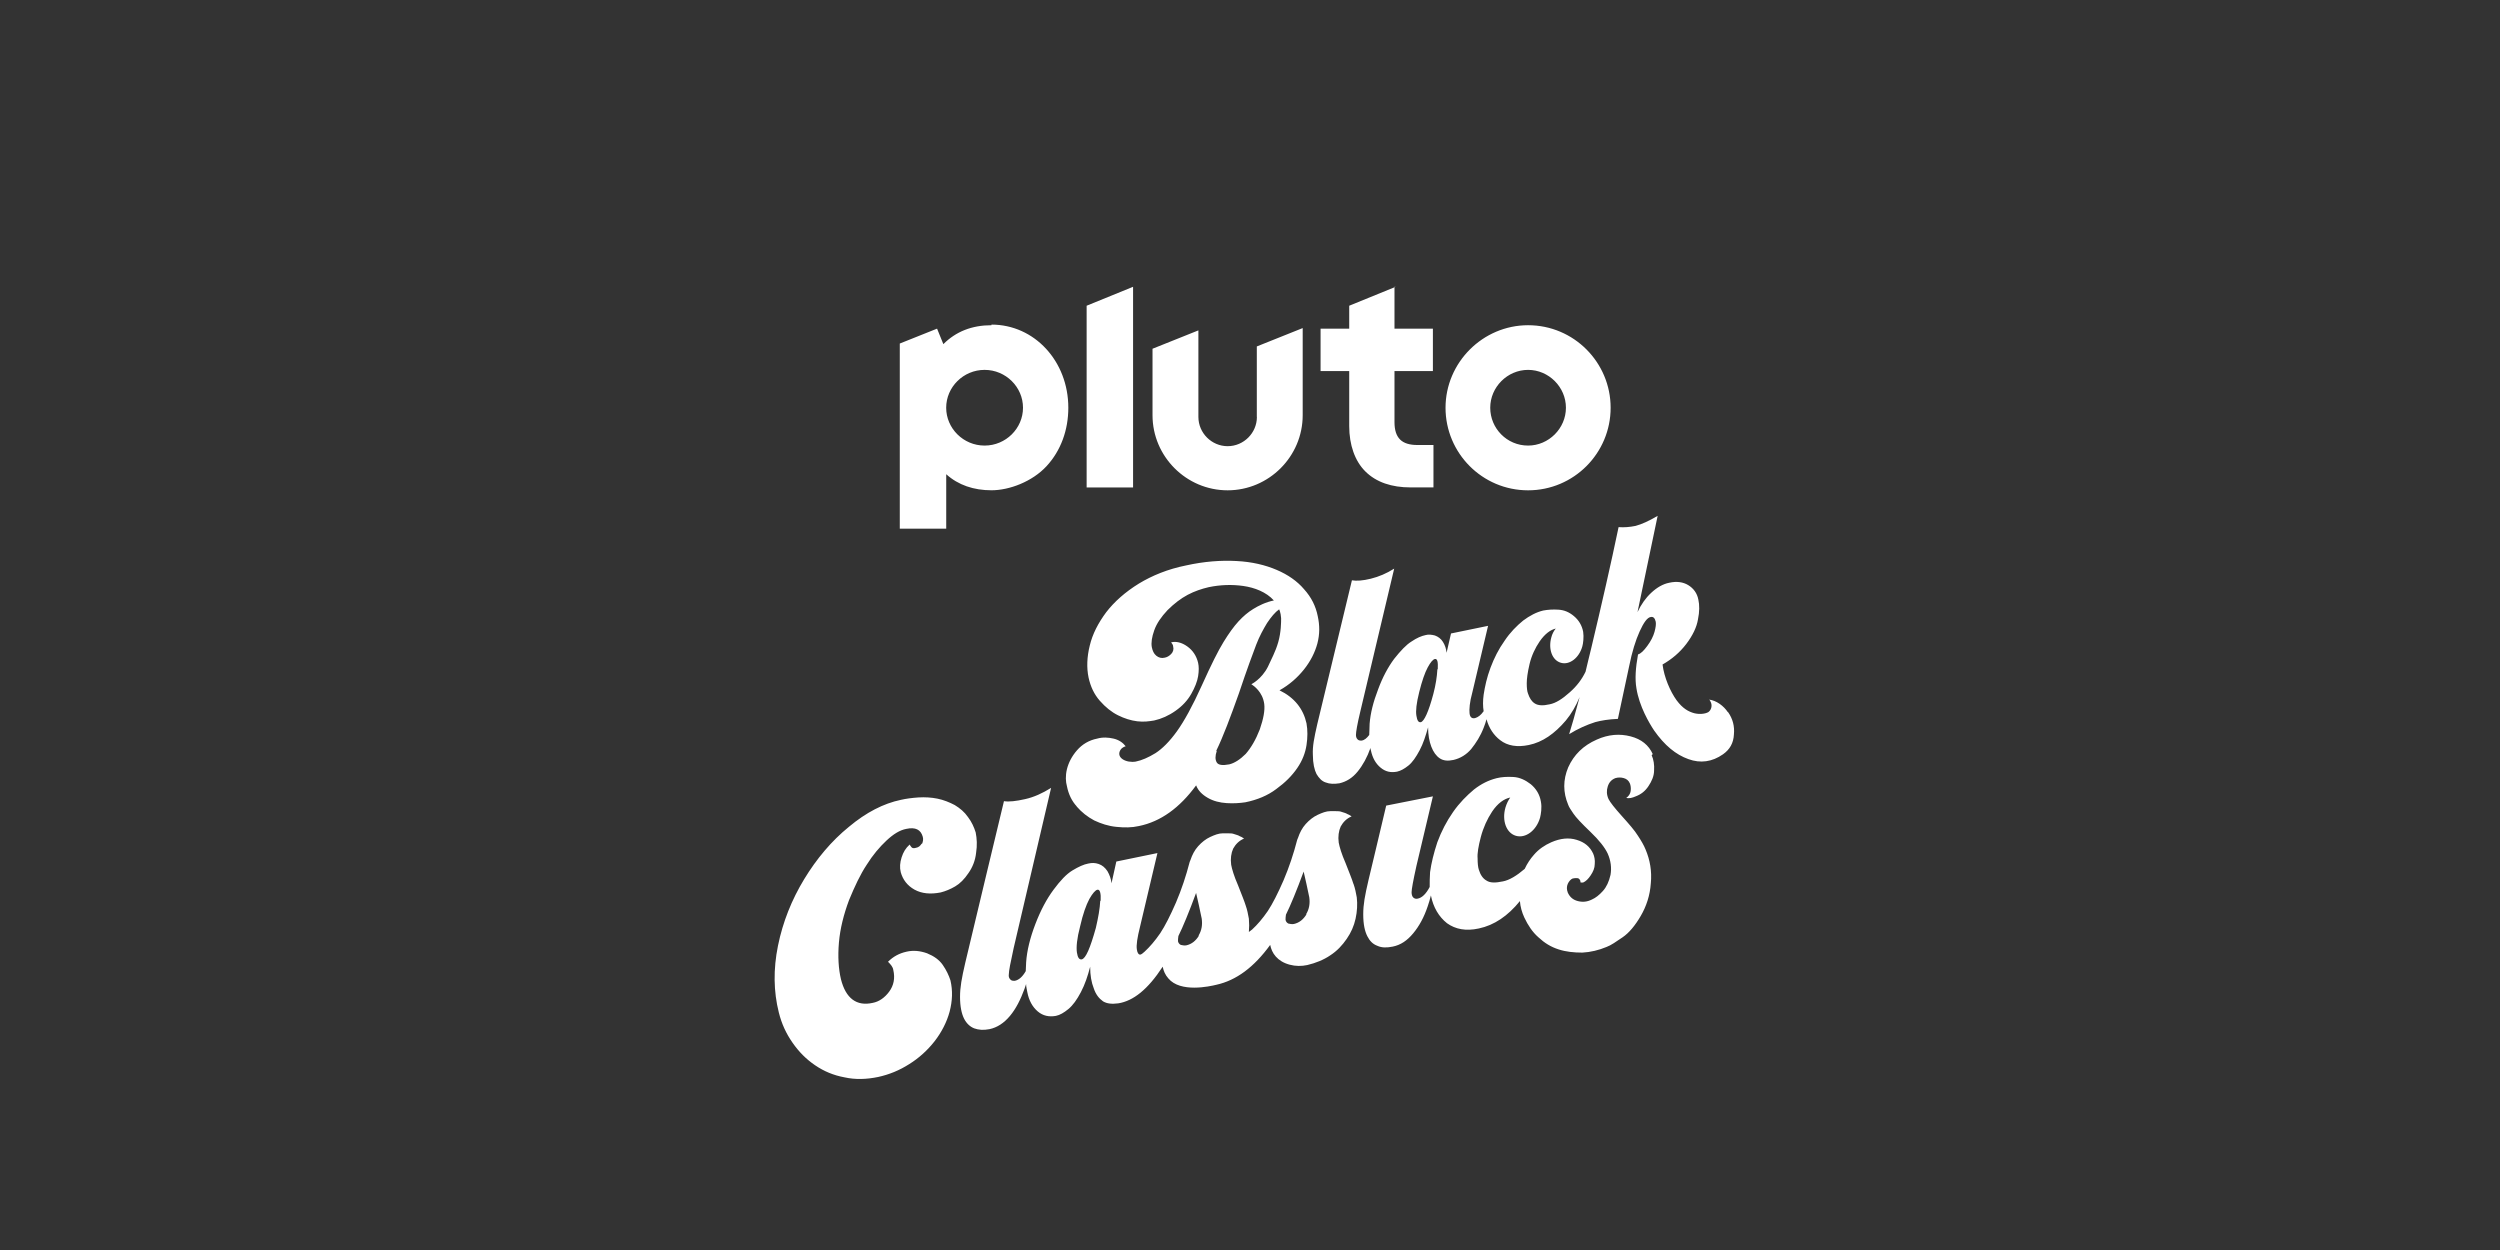 <?xml version="1.0" encoding="utf-8"?>
<svg xmlns="http://www.w3.org/2000/svg" id="on_Pluto" viewBox="0 0 576 288">
  <rect x="0" y="0" width="576" height="288" fill="#333333" stroke="none"/>
  <defs>
    <style>
      .cls-1 {
        fill: #fff;
      }
    </style>
  </defs>
  <path class="cls-1" d="M352.07,74.93c-10.43,0-19.02,8.59-19.02,19.02s8.45,19.02,19.02,19.02,19.02-8.59,19.02-19.02-8.45-19.02-19.02-19.02ZM352.07,102.66c-4.89,0-8.72-3.96-8.72-8.72s3.96-8.72,8.72-8.72,8.72,3.96,8.72,8.72-3.96,8.72-8.72,8.72ZM321.56,66.08l-10.7,4.36v5.28h-6.6v9.77h6.6v12.68c0,4.36,1.32,8.06,3.7,10.43,2.51,2.51,6.08,3.7,10.43,3.7h5.28v-9.77h-3.7c-3.57,0-5.28-1.58-5.28-5.28v-11.76h8.85v-9.77h-8.85v-9.64h.26ZM289.59,96.06c0,3.7-3.04,6.74-6.74,6.74s-6.74-3.04-6.74-6.74v-19.94l-10.57,4.23v15.32c0,9.51,7.79,17.3,17.3,17.3s17.3-7.79,17.3-17.3v-20.08l-10.57,4.23v16.25ZM250.36,112.31h10.7v-46.23l-10.7,4.36v42-.13ZM228.44,74.93c-4.49,0-8.19,1.45-11.09,4.36l-1.45-3.57-8.59,3.43v42.66h10.7v-12.55c2.77,2.51,6.34,3.7,10.43,3.7s9.38-1.98,12.68-5.55,5.02-8.32,5.02-13.47c0-10.7-7.79-19.15-17.7-19.15v.13ZM226.85,102.66c-4.89,0-8.85-3.96-8.85-8.72s3.96-8.72,8.85-8.72,8.85,3.96,8.85,8.72-3.96,8.72-8.85,8.72Z"/>
  <path class="cls-1" d="M311.78,203.5c-.28-.93-.93-2.51-1.76-4.64-.93-2.13-1.39-3.71-1.58-4.73-.19-1.39,0-2.69.46-3.71.56-1.02,1.39-1.86,2.51-2.32-.37-.28-.74-.46-1.02-.56-.28-.19-.65-.28-1.21-.46-.46-.19-.93-.19-1.48-.19h-1.21c-.93,0-1.86.37-2.88.84s-1.95,1.21-2.78,2.13-1.39,2.04-1.76,3.16l-.19.46c-.84,3.25-1.86,6.31-3.16,9.37-1.3,2.97-2.51,5.38-3.62,7.05-1.21,1.76-2.41,3.16-3.62,4.27-.28.19-.46.37-.74.56.09-1.02.09-2.04,0-3.06-.19-1.02-.37-2.04-.74-3.06-.28-.93-.93-2.51-1.76-4.64-.93-2.13-1.39-3.71-1.58-4.73-.19-1.39,0-2.69.46-3.71.56-1.02,1.39-1.86,2.51-2.32-.37-.28-.74-.46-1.02-.56-.28-.19-.65-.28-1.21-.46-.46-.19-.93-.19-1.48-.19h-1.21c-.93,0-1.86.37-2.88.84s-1.95,1.21-2.78,2.13-1.39,2.04-1.76,3.16l-.19.46c-.84,3.25-1.86,6.31-3.16,9.37-1.3,2.97-2.51,5.38-3.62,7.05-1.21,1.76-2.41,3.16-3.62,4.27-.37.28-.74.74-1.11.65-.28,0-.56-.46-.65-1.11-.19-1.02.09-2.78.74-5.38l3.99-16.89-9.47,1.95-1.11,5.01c-.09-1.02-.46-1.95-.93-2.78-.56-.84-1.21-1.39-2.04-1.67s-1.58-.28-2.41-.09c-1.02.19-2.23.74-3.62,1.58s-2.78,2.32-4.36,4.45-2.97,4.73-4.18,7.89-1.95,6.12-2.13,8.82c0,.74-.09,1.39-.09,2.04-.74,1.3-1.58,2.04-2.51,2.23-.46,0-.74,0-1.02-.28s-.46-.65-.37-1.21c0-.74.37-2.69,1.11-6.03l8.63-36.93c-1.95,1.21-3.9,2.13-6.03,2.6-2.04.46-3.71.65-4.83.46,0,0-8.07,33.59-8.91,37.21-.84,3.62-1.21,5.66-1.21,7.89s.37,3.9.93,5.01,1.39,1.86,2.32,2.23c1.02.37,2.13.46,3.53.19,1.76-.37,3.34-1.39,4.73-3.06s2.41-3.71,3.34-6.22c.09-.37.28-.74.37-1.11,0,.65.19,1.3.28,1.86.37,1.95,1.21,3.43,2.41,4.45s2.6,1.3,4.18,1.02c.93-.19,1.86-.74,2.88-1.58s1.95-2.13,2.88-3.9,1.58-3.71,2.13-5.85c0,1.95.28,3.62.84,5.01.46,1.39,1.21,2.32,2.13,2.97.93.56,2.04.65,3.53.46,3.43-.56,6.77-3.16,10.21-8.44.19.93.56,1.86,1.3,2.69,2.78,3.34,9.47,1.86,11.04,1.48,4.64-1.02,8.72-4.08,12.43-9.19.19.93.56,1.86,1.3,2.69s1.76,1.48,3.16,1.86,2.78.37,4.08.09c1.95-.46,3.8-1.21,5.29-2.23,1.58-1.02,2.78-2.32,3.8-3.8s1.67-2.97,2.04-4.64c.37-1.67.46-3.34.28-4.92-.19-1.02-.37-2.04-.74-3.06l-.09-.19ZM253.5,207.49c-.09,1.86-.46,3.9-1.02,6.31-1.3,4.64-2.32,7.05-3.25,7.24-.56.09-.93-.37-1.11-1.58s0-3.25.74-6.03c.65-2.88,1.39-4.92,2.13-6.31.74-1.3,1.39-2.04,1.86-2.13.56-.09.84.74.74,2.6l-.09-.09ZM276.24,215.57c-.74,1.21-1.67,1.95-2.88,2.23-.46.09-.93,0-1.3-.09-.37-.19-.56-.46-.65-.84,0-.28,0-.74.09-1.21,1.02-2.04,2.51-5.66,4.08-9.93.28,1.11,1.02,4.55,1.3,5.94.19,1.39,0,2.69-.74,3.9h.09ZM301.02,210.65c-.74,1.21-1.67,1.95-2.88,2.23-.46.09-.93,0-1.3-.09-.37-.19-.56-.46-.65-.84,0-.28,0-.74.09-1.21,1.02-2.04,2.51-5.66,4.08-9.93.28,1.11,1.02,4.55,1.3,5.94.19,1.39,0,2.69-.74,3.9h.09ZM380.54,173.99c.46,1.02.65,2.23.56,3.53,0,1.3-.56,2.51-1.3,3.62s-1.67,1.86-2.88,2.32c-.84.37-1.58.56-2.23.37.56-.37.93-.93,1.02-1.58s0-1.3-.19-1.76c-.28-.65-.74-1.02-1.39-1.21s-1.3-.19-1.95,0c-.93.37-1.48,1.02-1.76,1.95-.28.84-.28,1.86.19,2.88.37.74,1.39,2.04,3.06,3.9s2.97,3.34,3.71,4.55c.74,1.11,1.39,2.23,1.76,3.16,1.02,2.41,1.48,5.01,1.21,7.79-.19,2.78-1.02,5.29-2.32,7.52-1.3,2.23-2.69,3.9-4.18,4.92s-2.69,1.86-3.71,2.23c-1.76.74-3.71,1.21-5.57,1.3-1.95,0-3.8-.19-5.47-.74-1.76-.56-3.25-1.48-4.64-2.78-1.39-1.21-2.41-2.78-3.25-4.55-.56-1.21-.93-2.51-1.02-3.8-2.78,3.43-5.94,5.57-9.47,6.31-2.97.65-5.38.19-7.33-1.21-1.86-1.48-3.16-3.62-3.71-6.4h0c-.19.84-.46,1.67-.74,2.51-.84,2.51-1.95,4.55-3.34,6.22s-2.88,2.69-4.73,3.06c-1.39.28-2.51.28-3.53-.19-1.02-.37-1.76-1.11-2.32-2.23s-.93-2.69-.93-5.01.37-4.27,1.21-7.89c.37-1.58,2.23-9.28,4.08-17.17l10.76-2.13-3.8,16.05c-.74,3.34-1.11,5.38-1.11,6.03,0,.46.09.93.37,1.21s.65.37,1.02.28c1.02-.19,1.95-1.11,2.78-2.69,0-1.02,0-2.23.09-3.43.28-2.04.84-4.36,1.67-6.87.93-2.51,2.13-4.83,3.62-6.96,1.48-2.13,3.16-3.8,4.83-5.2,1.67-1.3,3.34-2.13,5.2-2.6,1.11-.28,2.41-.37,3.9-.28,1.48.09,2.78.74,3.99,1.67,1.21,1.02,2.04,2.32,2.32,3.99.28,1.39,0,2.97-.19,3.71-.84,2.97-3.34,4.83-5.57,4.18s-3.25-3.53-2.41-6.5c.28-.93.65-1.67,1.11-2.32-1.39.28-2.88,1.3-4.18,3.25-1.11,1.67-2.04,3.71-2.6,5.85-.56,2.13-.84,3.8-.74,4.92,0,1.11.09,2.04.28,2.6.37,1.21.93,2.04,1.76,2.51.84.56,2.04.56,3.8.19,1.48-.28,3.16-1.3,5.01-2.88.56-1.21,1.3-2.32,2.13-3.25,1.11-1.3,2.51-2.23,3.99-2.88,2.13-.93,4.08-1.11,5.85-.56,1.86.56,3.06,1.58,3.8,3.16.28.65.46,1.48.37,2.41,0,.93-.37,1.76-.93,2.6-.56.84-1.11,1.39-1.76,1.67h-.56c0,.09-.09-.46-.09-.46-.19-.37-.37-.56-.74-.56s-.74,0-1.02.09c-.46.19-.84.65-1.11,1.21-.28.65-.28,1.3,0,2.04.46,1.02,1.21,1.67,2.32,1.95s2.13.19,3.25-.37c.84-.37,1.67-1.02,2.51-1.95.84-.93,1.39-2.13,1.76-3.71.28-1.58.09-3.25-.65-4.92-.65-1.39-1.95-3.06-3.99-5.01-2.04-1.95-3.34-3.34-3.9-4.18s-1.02-1.48-1.21-2.04c-1.21-2.88-1.21-5.75,0-8.63,1.3-2.88,3.43-5.01,6.59-6.4,2.69-1.21,5.29-1.39,7.79-.74,2.51.65,4.18,2.04,5.1,4.08l-.28.28ZM212.4,194.5c.28-.56.37-1.21.19-1.76-.46-1.58-1.67-2.23-3.8-1.76-1.48.28-2.97,1.21-4.55,2.69-1.58,1.48-3.16,3.34-4.55,5.57-1.48,2.23-2.78,5.01-4.08,8.17-1.21,3.25-2.04,6.5-2.32,9.74s-.09,6.12.46,8.44c1.11,4.45,3.62,6.31,7.33,5.47,1.48-.28,2.78-1.21,3.8-2.6s1.39-3.06.93-5.01c-.09-.65-.56-1.21-1.21-1.86,1.21-1.21,2.6-1.95,4.27-2.32,1.58-.37,3.16-.19,4.73.37,1.58.65,2.78,1.48,3.62,2.69.84,1.21,1.39,2.41,1.76,3.53.56,2.41.46,4.73-.19,7.24-.65,2.41-1.86,4.73-3.43,6.77-1.67,2.13-3.62,3.9-5.85,5.29-2.32,1.48-4.64,2.41-7.15,2.97-2.69.56-5.29.65-7.79.09-2.51-.46-4.73-1.39-6.77-2.78s-3.71-3.06-5.2-5.2-2.51-4.36-3.16-6.96c-1.21-4.83-1.3-9.93-.19-15.4,1.11-5.47,3.16-10.58,6.03-15.31s6.31-8.82,10.3-12.06c3.99-3.34,7.98-5.38,11.97-6.22,1.21-.28,2.6-.46,4.08-.56,1.48-.09,2.97,0,4.36.28s2.78.84,3.99,1.48c1.21.74,2.23,1.58,3.06,2.78.84,1.11,1.39,2.32,1.76,3.53.28,1.39.37,2.97.09,4.73-.19,1.76-.84,3.34-1.76,4.64-.93,1.39-1.95,2.41-3.06,3.06s-2.23,1.11-3.34,1.39c-2.32.46-4.36.28-6.03-.65s-2.69-2.32-3.16-3.99c-.28-1.11-.19-2.23.19-3.43s.93-2.13,1.86-2.97c0,.09.19.28.37.56s.56.37,1.11.19c.56-.09,1.02-.46,1.3-1.02v.19ZM248.03,185.78c1.21,1.39,2.51,2.41,4.08,3.25,1.58.74,3.25,1.3,5.1,1.48,1.86.19,3.53.19,5.2-.19,5.01-1.02,9.37-4.18,13.18-9.37.46,1.21,1.39,2.13,2.69,2.88s2.78,1.11,4.36,1.21,2.97,0,4.27-.19c2.78-.56,5.2-1.58,7.15-3.06,2.04-1.48,3.62-3.06,4.83-4.83,1.21-1.76,1.86-3.53,2.13-5.29s.28-3.43,0-5.01c-.74-3.34-2.78-5.94-6.22-7.61,2.32-1.3,4.18-2.97,5.66-4.83s2.51-3.9,3.06-5.94c.56-2.13.56-4.18.09-6.31-.46-2.32-1.48-4.36-3.16-6.22-1.58-1.86-3.71-3.34-6.31-4.45-2.6-1.11-5.66-1.86-9.28-2.04-3.53-.19-7.42.09-11.6,1.02-4.18.84-7.79,2.32-10.86,4.18-3.16,1.95-5.66,4.18-7.52,6.59-1.86,2.51-3.16,5.01-3.8,7.7-.65,2.6-.74,5.1-.28,7.33.46,2.13,1.3,3.9,2.6,5.38,1.3,1.48,2.69,2.6,4.18,3.34,1.48.74,2.97,1.21,4.45,1.39,1.48.19,2.78,0,3.9-.19,1.67-.37,3.34-1.11,4.92-2.23,1.58-1.11,2.78-2.41,3.62-3.9.84-1.48,1.39-2.88,1.58-4.08.19-1.21.19-2.23,0-3.06-.37-1.58-1.21-2.88-2.51-3.8-1.3-.93-2.6-1.21-3.71-.93.28.37.46.65.46.93.19.65,0,1.3-.46,1.76s-.93.74-1.48.84c-.74.19-1.39,0-1.95-.46s-.84-1.11-1.02-1.95c-.19-1.02,0-2.32.56-3.9s1.58-3.06,3.06-4.64c1.48-1.48,3.06-2.69,4.64-3.53s3.25-1.39,4.83-1.76c2.69-.56,5.38-.65,7.98-.28,2.6.37,5.29,1.39,7.05,3.34-1.86.37-3.53,1.21-4.73,1.95-1.21.74-2.32,1.67-3.43,2.88s-2.23,2.78-3.43,4.73c-1.21,1.95-2.88,5.29-5.01,10.02-2.13,4.73-4.08,8.26-5.75,10.58-1.67,2.32-3.34,3.99-4.92,5.01-1.67,1.02-3.16,1.67-4.55,1.95-2.13.37-4.64-.84-3.53-2.69.28-.46.84-.74,1.21-.84-.65-.84-1.58-1.48-2.78-1.76-1.21-.28-2.51-.37-3.8,0-1.86.37-3.43,1.3-4.64,2.69s-1.95,2.88-2.32,4.36c-.37,1.58-.28,2.88,0,3.9.37,1.86,1.11,3.43,2.32,4.73l-.09-.09ZM280.23,172.97c1.58-3.25,3.25-7.7,5.2-13.18,1.86-5.57,3.25-9.28,3.99-11.23s1.67-3.62,2.51-5.01c.93-1.39,1.86-2.51,2.78-3.16,0,0,.37.65.46,2.04,0,.93,0,3.16-.65,5.47s-1.67,4.08-2.41,5.75c-1.48,2.88-3.8,3.99-3.8,3.99.56.37,2.6,1.76,2.97,4.55.19,1.48-.19,3.43-1.02,5.85-.93,2.41-2.04,4.27-3.25,5.66-1.3,1.3-2.6,2.13-3.8,2.41-1.48.28-2.51.19-2.88-.46s-.37-1.48,0-2.6l-.09-.09ZM398.08,164.06c-.93-1.39-2.6-2.69-4.36-2.88.09,0,.37.28.37.46.46.74.28,1.86-.46,2.41-.74.46-2.13.56-3.25.28-1.39-.37-2.69-1.11-4.08-2.97-1.48-2.04-2.88-5.29-3.25-8.26,2.13-1.21,3.99-2.78,5.47-4.73s2.41-3.9,2.69-5.66c.37-1.76.37-3.34.09-4.55-.28-1.48-1.11-2.6-2.32-3.34-1.21-.74-2.69-.93-4.36-.56-1.48.28-2.88,1.11-4.18,2.32s-2.32,2.69-3.16,4.45l4.64-22.18c-2.04,1.21-3.71,1.95-5.1,2.32-1.39.28-2.6.37-3.9.28-1.76,8.44-3.9,17.82-6.31,27.93-.46,1.95-.93,3.71-1.3,5.38-.84,1.76-2.04,3.34-3.62,4.73-1.76,1.58-3.25,2.51-4.64,2.78-1.58.37-2.69.28-3.43-.19-.74-.46-1.21-1.21-1.58-2.32-.19-.46-.28-1.3-.28-2.32s.19-2.51.65-4.45,1.3-3.71,2.32-5.2c1.21-1.76,2.51-2.69,3.71-2.97-.46.56-.84,1.3-1.02,2.04-.74,2.69.19,5.29,2.23,5.85,1.95.56,4.18-1.11,4.92-3.8.19-.65.37-2.13.19-3.34-.28-1.48-1.02-2.69-2.13-3.62-1.11-.93-2.23-1.39-3.53-1.48s-2.51,0-3.53.19c-1.58.37-3.16,1.21-4.64,2.32-1.48,1.21-2.97,2.69-4.27,4.64-1.39,1.95-2.41,3.99-3.25,6.22s-1.3,4.36-1.58,6.22c-.19,1.39-.19,2.69,0,3.8-.65.93-1.3,1.39-1.95,1.58-.74.19-1.21-.19-1.3-1.11-.09-.84,0-2.51.65-4.83l3.62-15.31-8.54,1.76-1.02,4.45c-.09-.93-.37-1.76-.84-2.51-.46-.74-1.11-1.21-1.86-1.48-.74-.19-1.48-.28-2.13-.09-.93.19-2.04.65-3.25,1.48-1.21.74-2.51,2.13-3.99,3.99-1.39,1.86-2.69,4.27-3.71,7.05-1.11,2.88-1.76,5.47-1.95,7.89,0,.93-.09,1.86-.09,2.6-.56.74-1.11,1.21-1.76,1.3-.37,0-.65,0-.93-.28s-.37-.65-.37-1.02c0-.65.28-2.41,1.02-5.47l7.79-32.85c-1.76,1.11-3.53,1.86-5.38,2.32s-3.34.56-4.36.37c0,0-7.24,29.97-7.98,33.13-.74,3.25-1.11,5.1-1.02,7.05,0,2.04.37,3.53.84,4.45.56.93,1.21,1.67,2.13,1.95.93.37,1.95.37,3.16.19,1.58-.37,2.97-1.21,4.18-2.69,1.21-1.48,2.23-3.34,2.97-5.47,0,.19,0,.37.09.56.37,1.76,1.11,3.06,2.23,3.99,1.11.93,2.32,1.21,3.8.93.84-.19,1.67-.65,2.6-1.39s1.76-1.95,2.6-3.53,1.39-3.34,1.95-5.29c0,1.76.28,3.25.74,4.45s1.11,2.13,1.95,2.69c.84.56,1.86.65,3.16.37,1.58-.37,2.97-1.21,4.08-2.51,1.11-1.39,2.13-2.97,2.88-4.92.28-.65.46-1.3.65-1.95.56,2.04,1.67,3.71,3.16,4.83,1.67,1.3,3.9,1.67,6.59,1.11,3.16-.65,5.94-2.6,8.54-5.66,1.3-1.58,2.32-3.34,3.16-5.38-1.02,3.9-1.86,6.77-2.41,8.54,1.95-1.21,3.99-2.13,6.03-2.78,1.39-.37,3.06-.65,5.2-.74l2.6-12.16c.65-3.25,1.48-5.94,2.41-7.98s1.76-3.25,2.6-3.34c.56-.09.93.28,1.11,1.11.09.56,0,1.3-.28,2.32s-.84,2.13-1.67,3.25-1.48,1.76-2.13,1.95c-.56,3.06-.74,5.66-.37,7.79.65,4.18,2.97,8.07,4.08,9.74,2.41,3.43,5.01,5.57,7.89,6.59,2.78,1.02,5.47.65,7.98-1.11,1.58-1.11,2.41-2.6,2.51-4.55.19-1.95-.28-3.62-1.3-5.1l-.09-.09ZM331.17,154.23c-.09,1.67-.37,3.53-.93,5.66-1.11,4.18-2.13,6.31-2.88,6.5-.56.09-.84-.37-1.02-1.48-.19-1.11,0-2.88.65-5.47.65-2.6,1.3-4.45,1.95-5.66s1.21-1.86,1.67-1.95c.56-.09.74.65.65,2.32l-.09.09Z"/>
</svg>
